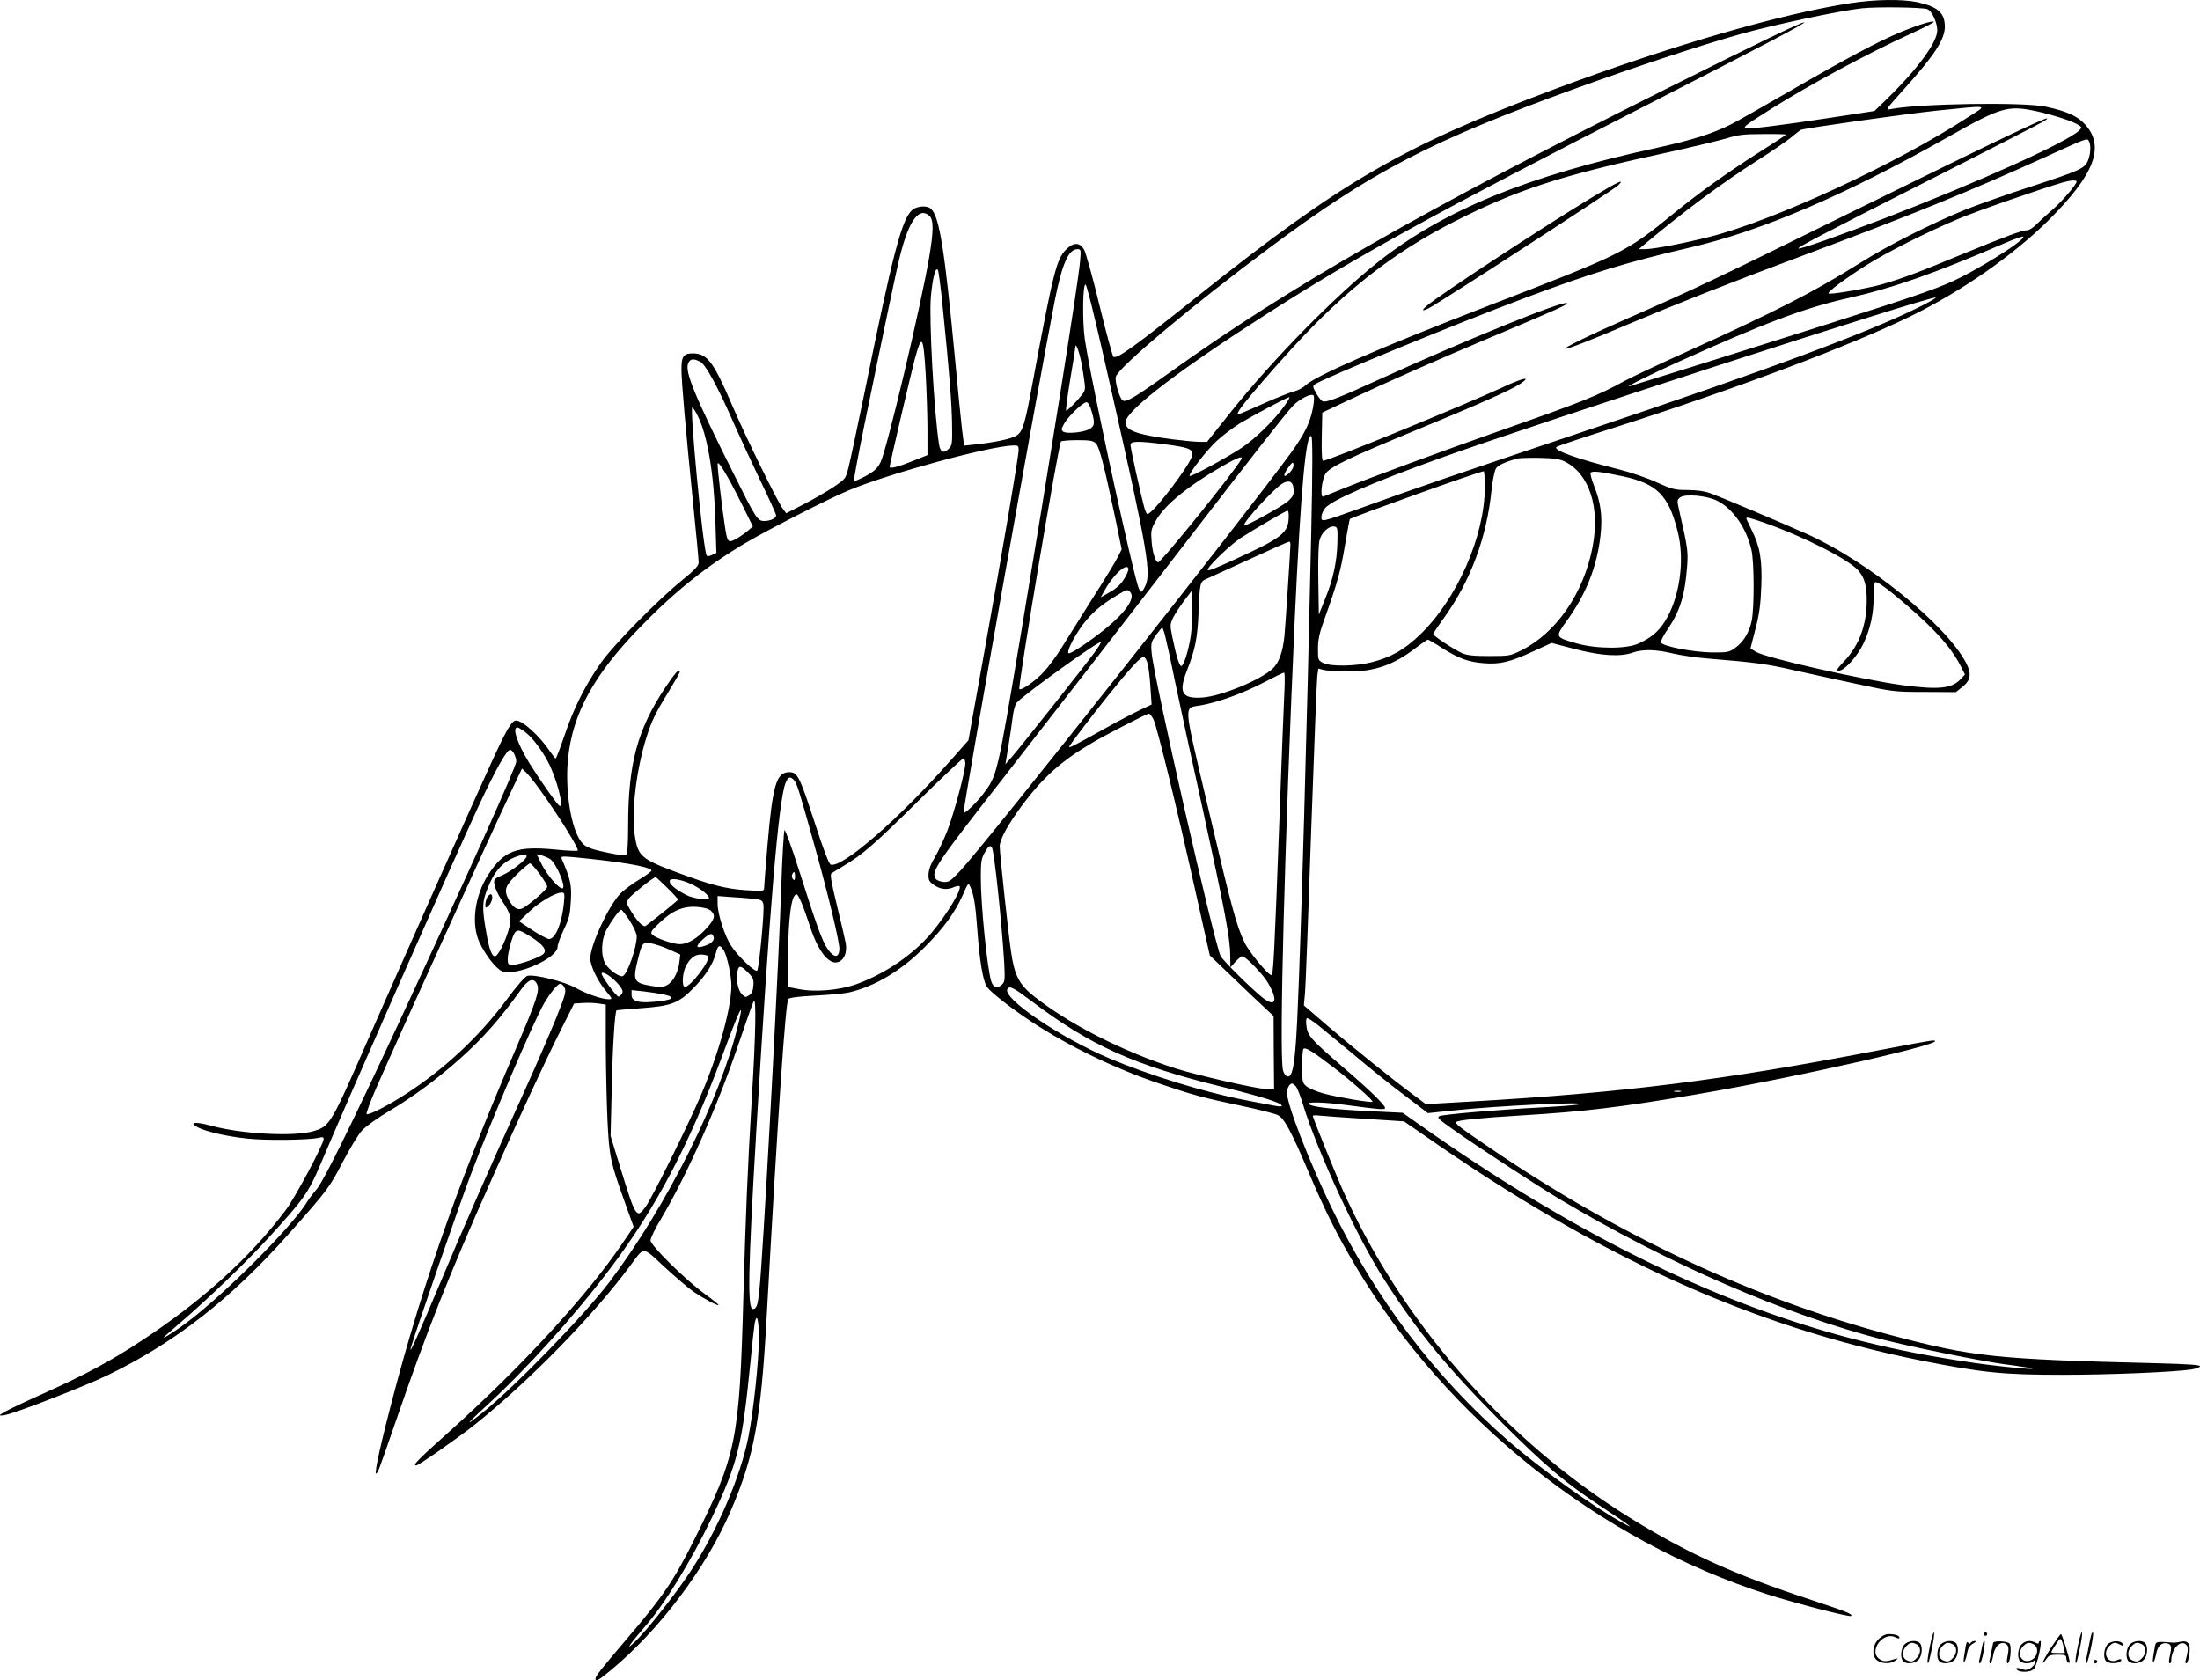 <svg version="1.0" xmlns="http://www.w3.org/2000/svg"
  viewBox="0 0 1278.855 976.703"
 preserveAspectRatio="xMidYMid meet">
<g transform="translate(-0.865,976.832) scale(0.1,-0.1)"
fill="#000000" stroke="none">
<path d="M10765 9750 c-409 -63 -1049 -249 -1725 -502 -873 -327 -1235 -537
-2060 -1194 -377 -301 -477 -373 -499 -360 -5 4 -42 138 -81 299 -39 162 -80
308 -90 325 -26 43 -61 43 -105 -1 -55 -55 -74 -131 -195 -780 -44 -238 -56
-277 -93 -301 -26 -18 -131 -40 -238 -51 l-66 -7 -12 93 c-6 52 -25 238 -41
414 -61 641 -91 825 -140 870 -22 20 -79 16 -107 -6 -62 -52 -114 -252 -277
-1054 -42 -203 -84 -401 -94 -440 -17 -70 -18 -70 -87 -117 -39 -26 -116 -71
-173 -100 l-103 -53 -19 25 c-29 36 -217 419 -296 604 -106 247 -143 297 -222
300 -60 1 -72 -15 -72 -93 0 -72 24 -344 70 -802 17 -162 30 -306 30 -320 0
-19 -22 -43 -97 -104 -148 -121 -399 -376 -473 -482 -89 -127 -158 -264 -210
-420 -25 -73 -48 -133 -51 -133 -4 0 -18 18 -33 40 -59 89 -159 180 -197 180
-26 0 -55 -49 -152 -262 -98 -213 -499 -1114 -707 -1588 -219 -501 -224 -509
-320 -537 -112 -33 -419 -17 -599 33 -89 24 -129 19 -72 -11 50 -25 165 -52
286 -65 109 -12 364 -9 418 5 20 5 27 4 27 -7 0 -31 -164 -338 -220 -413 -209
-278 -487 -529 -842 -762 -171 -113 -320 -193 -539 -292 -269 -121 -326 -153
-248 -137 63 12 469 170 594 231 392 190 717 444 1054 823 226 255 234 266
311 414 41 78 91 162 113 185 22 24 92 74 156 112 139 82 282 188 411 303 136
121 238 237 355 401 45 64 77 75 96 33 16 -34 -4 -95 -117 -358 -364 -846
-578 -1465 -764 -2208 -59 -237 -73 -328 -38 -250 8 20 54 150 102 290 172
500 307 843 549 1385 169 381 312 689 405 875 l78 155 50 3 c27 2 68 1 92 -3
l42 -6 0 -242 c1 -133 5 -327 10 -432 10 -211 17 -242 101 -476 l51 -142 -66
-97 c-207 -305 -583 -714 -1013 -1100 -177 -158 -208 -190 -185 -190 14 0 239
157 339 236 316 252 691 635 908 929 81 109 66 110 196 -11 63 -58 139 -123
169 -144 61 -41 140 -83 146 -78 2 2 -33 31 -79 64 -112 81 -317 283 -317 312
0 13 27 69 61 125 149 251 324 644 445 1000 47 138 89 258 94 266 15 26 12
-188 -10 -544 -26 -433 -37 -709 -50 -1170 -23 -839 -40 -924 -285 -1415 -120
-240 -181 -330 -390 -575 -150 -176 -185 -220 -185 -234 0 -20 16 -12 91 50
282 234 556 598 697 929 135 314 174 527 207 1120 66 1186 109 1824 126 1851
5 8 59 15 156 20 81 4 169 12 195 18 152 35 305 126 443 265 109 109 176 202
220 301 30 70 33 73 43 51 22 -49 31 -105 42 -256 13 -176 32 -292 55 -327 21
-32 144 -128 263 -206 215 -141 477 -268 736 -356 192 -66 258 -84 477 -130
103 -22 200 -46 216 -55 37 -19 76 -90 177 -328 98 -230 167 -369 277 -553
528 -887 1413 -1591 2394 -1905 163 -52 476 -133 484 -125 10 11 -23 24 -239
96 -442 145 -716 270 -1050 477 -725 450 -1332 1146 -1672 1916 -49 113 -168
407 -168 417 0 4 15 6 33 3 17 -2 137 -11 265 -19 l232 -15 113 -78 c1017
-711 1907 -1114 2892 -1312 357 -71 479 -83 820 -83 274 0 639 15 753 31 25 4
47 12 49 18 3 9 -66 13 -244 18 -945 23 -1074 37 -1543 161 -797 210 -1584
576 -2335 1087 -174 118 -211 146 -202 154 10 11 139 24 387 39 362 22 568 47
1005 121 596 101 1521 312 1378 314 -12 0 -161 -27 -330 -60 -882 -170 -1469
-244 -2357 -295 l-259 -15 -76 57 c-133 99 -353 277 -495 398 l-138 119 6 65
c4 36 20 458 36 936 17 479 33 890 36 913 l6 44 36 -9 c20 -4 84 -8 142 -8
151 0 261 39 387 136 36 27 67 49 72 49 4 0 42 -22 85 -50 96 -60 150 -80 242
-87 92 -7 152 7 285 69 l107 49 137 -36 c153 -39 262 -46 335 -20 58 20 133
19 232 -5 46 -11 139 -25 208 -30 272 -22 341 -32 490 -66 85 -19 252 -56 370
-81 209 -45 220 -47 397 -47 l181 -1 39 31 c47 38 53 75 22 136 -112 220 -571
593 -924 751 -152 68 -510 219 -564 238 -36 13 -82 19 -134 19 -73 0 -88 4
-177 44 -53 25 -153 59 -221 76 -244 61 -383 111 -363 130 5 5 158 56 341 114
705 225 1369 475 1718 646 295 144 596 354 800 556 270 268 332 431 213 560
-44 48 -106 76 -228 102 -132 28 -738 18 -900 -14 -33 -7 -31 -4 73 112 185
206 242 294 241 371 -2 78 -43 113 -162 139 -90 18 -241 16 -387 -6z m448 -35
c26 -11 57 -78 57 -123 0 -69 -116 -227 -292 -398 l-73 -71 -235 -36 c-304
-47 -508 -72 -517 -64 -9 10 11 24 157 116 222 139 552 317 803 432 75 34 137
66 137 70 0 11 -88 -16 -190 -58 -123 -50 -326 -158 -645 -343 -154 -89 -309
-177 -345 -195 -105 -53 -225 -91 -426 -135 -757 -164 -1243 -363 -1624 -664
-247 -195 -610 -564 -853 -868 l-142 -178 -42 0 c-23 0 -95 7 -160 15 -216 28
-283 55 -270 107 19 73 327 307 817 620 541 346 964 578 2245 1233 661 338
887 457 881 463 -7 6 -256 -113 -801 -386 -1412 -705 -2189 -1149 -2884 -1647
-216 -154 -259 -179 -278 -163 -18 15 -46 114 -38 137 18 57 450 419 892 748
594 443 941 623 1783 928 354 128 719 248 955 315 188 53 576 136 705 150 88
10 357 6 383 -5z m242 -624 c-419 -274 -1137 -606 -1511 -700 -151 -38 -324
-71 -372 -71 l-37 0 27 23 c223 188 461 365 663 493 77 49 162 107 190 129 27
23 55 44 61 48 15 9 609 93 789 112 317 32 297 35 190 -34z m395 30 c101 -23
206 -57 239 -78 23 -15 23 -15 5 -34 -67 -66 -589 -301 -1129 -509 -261 -100
-496 -183 -502 -176 -7 6 114 70 771 403 352 178 648 331 660 339 86 60 -173
-63 -1189 -563 -703 -347 -863 -423 -1225 -581 -217 -95 -394 -181 -372 -181
17 -1 148 50 357 139 282 119 598 244 1035 407 619 231 967 373 1392 566 252
115 248 113 259 96 13 -21 11 -75 -5 -114 -19 -46 -46 -58 -337 -153 -136 -44
-304 -104 -375 -132 -192 -78 -451 -208 -609 -308 -275 -172 -491 -283 -1020
-522 -148 -67 -304 -140 -345 -162 -174 -94 -235 -119 -762 -304 -303 -107
-717 -259 -878 -324 -58 -23 -111 -45 -119 -48 -21 -8 -9 102 15 136 28 38
141 92 514 246 379 156 559 236 615 273 71 47 18 36 -106 -22 -218 -101 -1009
-425 -1039 -425 -7 0 -10 44 -8 140 l3 140 150 71 c234 110 503 229 835 369
374 157 445 189 437 196 -18 18 -588 -214 -1082 -439 -247 -113 -317 -140
-338 -131 -8 3 -24 23 -37 46 -22 39 -22 42 -5 54 44 32 829 355 1217 500 395
148 593 208 963 294 416 97 895 302 1496 641 311 176 350 187 519 150z m-1460
-135 c0 -3 -73 -51 -162 -107 -178 -114 -343 -231 -486 -348 -285 -232 -289
-234 -1097 -546 -623 -241 -994 -403 -1049 -458 -13 -13 -44 -29 -69 -35 -25
-7 -98 -36 -164 -65 -65 -30 -129 -57 -142 -62 -21 -6 -22 -5 -11 15 18 34
171 213 317 372 304 331 585 550 931 726 361 184 616 268 1207 396 165 36 336
77 380 90 67 21 101 25 213 25 72 1 132 -1 132 -3z m1690 -273 c0 -17 -86
-117 -142 -165 -34 -29 -76 -68 -93 -85 -17 -18 -41 -33 -53 -33 -29 0 -128
-37 -376 -139 -245 -102 -348 -141 -466 -175 -89 -25 -292 -60 -311 -54 -15 5
94 86 224 168 120 75 345 188 527 265 111 47 463 169 610 213 42 12 80 15 80
5z m-6668 -200 c24 -22 24 -88 -2 -240 -49 -288 -247 -1121 -283 -1192 -18
-35 -36 -52 -85 -79 -35 -19 -66 -32 -69 -29 -3 3 23 142 57 309 120 585 191
924 211 1001 52 206 111 285 171 230z m6331 -151 c-47 -40 -226 -150 -329
-202 -116 -60 -230 -100 -764 -270 -383 -122 -1129 -356 -1170 -367 -33 -9
134 74 290 144 499 225 728 311 980 368 259 58 502 143 910 319 57 25 107 42
110 39 3 -3 -9 -17 -27 -31z m-5456 -114 c-11 -126 -176 -1162 -342 -2153
-142 -847 -139 -832 -223 -944 -38 -50 -112 -120 -112 -106 0 49 446 2550 530
2976 43 216 80 299 132 299 20 0 21 -3 15 -72z m-798 -268 c39 -384 53 -565
54 -682 2 -108 0 -119 -20 -139 -29 -29 -49 -19 -56 28 -29 188 -59 726 -47
858 10 110 28 177 41 153 4 -7 17 -106 28 -218z m879 -45 c23 -93 73 -312 112
-485 200 -883 222 -1018 185 -1090 -30 -59 -30 -59 -96 221 -101 435 -229
1045 -254 1213 -16 109 -12 338 5 319 4 -4 26 -84 48 -178z m4818 59 c-289
-148 -890 -372 -1936 -722 -816 -274 -1004 -338 -1340 -460 -218 -78 -220 -79
-220 -49 0 14 9 36 21 51 36 46 276 150 674 293 547 197 2816 932 2875 932 8
0 -25 -20 -74 -45z m-5796 -405 c5 -96 10 -240 10 -320 l0 -146 -90 -36 c-81
-33 -130 -45 -130 -32 0 10 131 572 146 625 42 152 50 140 64 -91z m904 75 c7
-38 16 -91 19 -119 6 -49 5 -51 -48 -110 -30 -32 -57 -57 -59 -54 -3 3 8 85
24 183 17 97 30 183 30 189 1 27 21 -26 34 -89z m-2214 1 c31 -16 104 -150
200 -370 29 -66 95 -208 146 -315 52 -107 94 -200 94 -207 0 -17 -33 -33 -69
-33 -39 0 -48 14 -179 277 -225 449 -284 593 -263 639 12 28 30 30 71 9z
m3561 -267 c-17 -87 -47 -149 -126 -259 -246 -340 -1777 -2276 -1924 -2432
-58 -62 -68 -68 -99 -65 -19 2 -39 10 -45 19 -26 42 3 85 393 584 405 520 613
788 1050 1355 411 534 586 757 634 809 36 38 106 75 120 61 5 -5 4 -35 -3 -72z
m-163 15 c-60 -85 -170 -193 -252 -248 -90 -59 -294 -170 -302 -163 -9 10 96
146 157 203 36 33 98 80 139 105 90 53 272 149 283 150 5 0 -7 -21 -25 -47z
m-1123 -38 c20 -68 17 -86 -18 -103 -37 -18 -128 -26 -147 -13 -13 9 -13 15 4
46 23 42 109 125 130 125 10 0 21 -20 31 -55z m-2291 -23 c57 -112 95 -339
103 -607 l6 -191 -27 -12 c-21 -9 -28 -9 -31 1 -23 66 -98 857 -82 857 4 0 18
-22 31 -48z m3567 -674 c-25 -1144 -59 -2347 -81 -2823 -10 -213 -21 -305 -39
-334 -14 -22 -37 -6 -45 29 -22 111 11 1335 69 2620 35 755 66 1093 97 1062 7
-7 7 -189 -1 -554z m-1252 513 c20 -20 46 -120 111 -426 l39 -190 -23 -45
c-12 -25 -81 -138 -153 -250 -71 -113 -151 -240 -178 -284 -27 -43 -71 -103
-98 -132 -47 -52 -132 -112 -143 -101 -10 10 225 1411 242 1439 3 4 45 8 95 8
74 0 92 -3 108 -19z m407 -6 c132 -18 154 -26 154 -59 0 -43 -229 -346 -262
-346 -4 0 -12 19 -19 43 -20 75 -79 341 -79 360 0 22 47 23 206 2z m-856 -32
c0 -38 -92 -576 -201 -1183 l-91 -505 -102 -115 c-298 -339 -635 -632 -699
-607 -10 4 -41 85 -91 239 -89 273 -101 298 -150 298 -74 0 -96 -73 -126 -425
-11 -131 -20 -244 -20 -253 0 -13 -15 -14 -107 -8 -117 8 -202 30 -393 101
-213 79 -233 96 -251 215 -21 138 8 384 68 574 30 96 53 142 133 272 33 54 60
102 60 106 0 25 -26 -3 -84 -90 -162 -244 -216 -443 -216 -804 0 -84 -4 -158
-8 -165 -6 -10 -29 -8 -102 7 -126 26 -147 36 -175 84 -53 91 -82 300 -64 468
27 261 151 487 424 766 195 201 379 348 600 480 131 78 497 265 609 311 239
99 817 256 954 260 29 1 32 -2 32 -26z m1294 -55 c-52 -87 -465 -598 -483
-598 -15 0 -33 56 -38 121 -5 60 -3 72 23 118 49 91 187 204 389 320 88 51
123 63 109 39z m1880 -12 c143 -71 207 -266 162 -498 -52 -270 -212 -500 -416
-601 -62 -31 -70 -32 -185 -32 -91 0 -129 4 -158 17 -50 23 -167 100 -167 111
0 4 29 48 64 96 154 215 247 466 275 741 6 57 18 114 26 126 12 19 61 41 130
58 11 2 67 4 125 3 81 -2 114 -7 144 -21z m-4780 -254 l61 -124 -33 -28 c-18
-15 -49 -36 -68 -46 -44 -24 -48 -18 -63 85 -17 111 -41 322 -41 351 0 31 54
-58 144 -238z m3182 190 c-37 -37 -43 -20 -10 27 25 34 29 37 32 19 2 -12 -7
-31 -22 -46z m1134 -83 c0 -286 -162 -655 -379 -862 -90 -86 -166 -129 -279
-158 -94 -24 -240 -26 -282 -4 -29 15 -30 18 -30 83 0 51 8 90 36 167 78 218
96 285 120 429 14 83 27 153 29 157 6 9 752 277 778 278 4 1 7 -40 7 -90z
m801 61 c200 -43 267 -110 320 -321 43 -169 11 -388 -75 -524 -39 -60 -80 -94
-152 -127 -70 -33 -244 -32 -359 0 -128 37 -128 36 -57 134 111 154 173 311
194 490 13 115 3 192 -38 295 -14 35 -22 68 -19 73 8 13 58 7 186 -20z m-1913
-73 c3 -33 -2 -43 -30 -70 -33 -31 -258 -155 -258 -142 0 25 178 217 225 244
38 21 60 10 63 -32z m2460 -68 c93 -46 172 -157 202 -288 16 -69 17 -337 1
-412 -14 -68 -50 -126 -99 -159 -32 -23 -45 -25 -136 -24 -109 2 -284 36 -292
58 -3 7 15 42 40 78 72 108 99 197 112 365 6 88 4 105 -48 332 -11 49 -11 54
7 68 29 22 152 11 213 -18z m-2488 -86 c0 -105 -29 -127 -352 -274 -105 -47
-126 -54 -117 -37 18 33 133 142 191 180 67 44 260 157 271 158 4 0 7 -12 7
-27z m2767 -44 c230 -81 493 -215 546 -279 34 -39 47 -88 47 -171 0 -143 -44
-262 -131 -354 -44 -47 -49 -55 -30 -55 31 0 107 84 141 156 40 83 60 173 60
271 0 45 4 84 9 87 11 7 76 -40 191 -140 166 -144 255 -245 309 -353 l22 -43
-23 -25 c-52 -57 -126 -65 -335 -38 -233 31 -799 159 -856 194 l-33 20 29 113
c23 88 30 143 34 248 6 155 -8 232 -57 330 -16 33 -30 62 -30 65 0 9 18 5 107
-26z m-2484 -114 c-3 -113 -25 -215 -72 -329 l-36 -90 -3 200 c-2 122 1 213 8
236 12 42 54 80 84 76 20 -3 21 -9 19 -93z m-273 -10 c0 -31 -30 -483 -35
-535 -10 -93 -32 -153 -67 -187 -69 -66 -299 -161 -408 -169 -122 -9 -143 28
-90 161 46 117 60 186 66 335 7 173 8 177 47 194 17 8 131 59 252 115 121 56
223 101 228 101 4 0 7 -7 7 -15z m-967 -202 c-19 -31 -46 -56 -82 -76 l-54
-31 24 43 c50 90 129 161 137 124 2 -8 -9 -35 -25 -60z m37 -78 c28 -34 -28
-116 -145 -211 -91 -74 -201 -147 -214 -143 -15 6 28 93 81 165 51 68 106 116
193 168 67 41 68 41 85 21z m350 -257 c-13 -84 -42 -174 -55 -171 -12 2 -29
59 -51 165 -15 74 -15 77 6 120 12 23 41 67 64 97 l41 54 3 -99 c1 -54 -2
-129 -8 -166z m-150 11 c6 -23 32 -139 56 -258 25 -119 98 -459 164 -756 128
-585 160 -751 160 -854 l1 -66 29 33 c16 17 34 32 39 32 20 0 117 -100 148
-151 62 -104 50 -149 -25 -93 -60 46 -233 217 -248 245 -36 71 -390 1623 -401
1764 -5 55 -2 63 26 103 17 23 33 42 36 42 2 0 9 -19 15 -41z m-411 -106 c-75
-101 -442 -564 -480 -606 l-36 -41 18 109 c10 60 21 136 25 170 4 33 14 69 23
79 37 44 479 362 489 352 2 -3 -15 -31 -39 -63z m310 -60 c6 -21 14 -83 17
-139 l7 -101 -66 -31 c-36 -17 -130 -66 -209 -110 -192 -107 -212 -117 -202
-100 14 24 127 172 223 292 122 152 189 226 207 226 7 0 18 -17 23 -37z m796
-160 c-3 -60 -17 -405 -30 -768 -28 -758 -35 -885 -45 -885 -20 0 -132 136
-158 192 -47 99 -74 200 -213 791 -146 623 -142 566 -36 586 104 20 237 68
357 130 63 33 119 60 123 60 4 1 5 -47 2 -106z m-761 -167 c21 -44 131 -493
241 -986 l86 -385 52 -50 c29 -28 112 -107 185 -177 l134 -126 1 -213 2 -214
-40 2 c-62 2 -407 81 -530 120 -313 100 -631 263 -833 426 -80 65 -107 119
-126 252 -17 117 -66 572 -66 614 0 40 49 129 132 241 123 164 231 259 413
365 84 49 309 164 321 165 7 0 19 -15 28 -34z m-3660 -67 c43 -30 100 -103
140 -179 51 -96 97 -274 66 -255 -14 8 -116 154 -174 247 -70 114 -102 208
-69 208 4 0 21 -10 37 -21z m-56 -134 c7 -14 12 -33 12 -42 0 -31 -288 -671
-676 -1505 -286 -615 -446 -939 -486 -984 -19 -22 -47 -59 -62 -84 -91 -142
-463 -515 -681 -681 -62 -48 -145 -102 -145 -95 0 2 41 38 91 81 157 134 389
356 521 501 206 226 229 259 299 423 168 399 779 1782 923 2091 97 207 160
320 180 320 7 0 18 -11 24 -25z m2622 -55 c0 -45 -65 -287 -104 -389 -20 -51
-52 -120 -72 -154 -25 -41 -37 -75 -38 -101 -1 -34 4 -43 33 -63 37 -25 76
-29 116 -11 14 6 28 8 31 5 17 -16 -73 -164 -164 -273 -104 -123 -265 -234
-431 -295 -101 -37 -247 -50 -344 -29 l-57 11 0 174 c0 225 19 365 49 365 11
0 40 -70 80 -192 48 -146 113 -224 167 -200 32 15 47 56 39 107 -4 22 -27 121
-51 219 -34 140 -41 182 -32 188 7 5 40 24 72 44 109 65 180 127 432 376 138
136 256 248 263 248 6 0 11 -13 11 -30z m-2439 -200 c97 -138 194 -298 186
-306 -3 -3 -61 -1 -128 6 -228 22 -299 -5 -391 -144 -80 -124 -102 -288 -52
-396 35 -75 99 -156 133 -168 83 -29 321 77 321 143 0 13 16 57 36 100 32 66
37 89 41 168 5 92 -1 121 -52 241 -8 17 -4 18 66 12 274 -26 440 -54 455 -77
2 -4 -28 -27 -68 -51 -40 -24 -92 -62 -114 -85 -68 -70 -174 -299 -174 -376 0
-43 43 -132 91 -189 38 -46 39 -48 16 -48 -40 0 -129 31 -194 67 -66 37 -238
79 -279 69 -13 -4 -61 -58 -119 -137 -157 -212 -358 -401 -584 -548 -98 -64
-215 -125 -231 -119 -5 2 19 68 54 148 134 307 657 1457 788 1733 l61 128 29
-28 c16 -15 65 -79 109 -143z m1442 105 c17 -16 33 -69 112 -352 87 -309 157
-600 153 -635 -4 -48 -31 -48 -66 1 -33 45 -66 137 -173 474 -40 125 -76 224
-80 220 -4 -5 -13 -152 -19 -328 -13 -409 -82 -1714 -116 -2205 -15 -215 -21
-250 -49 -250 -32 0 -28 225 20 1035 76 1282 130 1926 170 2022 15 36 26 40
48 18z m1152 -394 c13 -22 56 -425 71 -667 5 -96 4 -112 -11 -127 -27 -27 -52
-21 -64 16 -24 76 -61 444 -61 605 0 89 3 110 22 143 22 40 32 47 43 30z
m-2705 -50 c0 -18 -84 -84 -137 -108 -54 -23 -55 -25 -50 -58 3 -19 22 -59 41
-88 55 -83 61 -106 41 -174 -22 -75 -62 -153 -79 -153 -19 0 -34 41 -51 140
-25 141 -24 177 9 257 35 88 74 136 134 168 48 24 92 32 92 16z m136 -16 c35
-23 93 -158 74 -170 -16 -10 -88 72 -121 136 l-31 62 29 -7 c15 -4 38 -14 49
-21z m-61 -86 c25 -34 45 -67 45 -75 0 -15 -110 -110 -147 -127 -26 -12 -55 8
-79 55 -27 53 -19 78 50 145 36 35 70 63 76 63 5 0 30 -27 55 -61z m1485 -16
c0 -20 -3 -24 -11 -16 -7 7 -9 19 -6 27 10 24 17 19 17 -11z m-743 -65 c35
-34 63 -65 63 -69 0 -4 -109 -93 -187 -152 -15 -11 -53 28 -90 91 -24 40 -24
44 -9 68 15 21 142 123 156 124 2 0 33 -28 67 -62z m118 31 c56 -21 125 -71
125 -91 0 -15 -92 -3 -132 18 -133 67 -127 123 7 73z m-719 -126 c-12 -113
-49 -203 -86 -203 -9 0 -53 23 -96 51 l-78 52 60 57 c61 57 151 110 187 110
18 0 19 -5 13 -67z m1101 31 c46 -5 54 -9 59 -31 8 -30 -25 -374 -36 -387 -11
-11 -112 84 -150 143 -38 56 -80 187 -80 246 l0 45 78 -6 c42 -2 101 -7 129
-10z m-247 -69 c30 -27 25 -48 -26 -104 -52 -58 -108 -91 -154 -91 -38 0 -139
35 -159 55 -13 13 -9 21 38 66 76 74 140 101 219 96 41 -3 70 -11 82 -22z
m-471 -58 c23 -36 41 -76 41 -91 0 -64 -52 -214 -80 -231 -16 -10 -80 34 -101
69 -30 49 -26 147 8 205 33 58 73 111 83 111 4 0 26 -28 49 -63z m-571 -96
c70 -46 92 -76 69 -98 -20 -20 -141 -63 -177 -63 -27 0 -30 3 -30 33 0 38 27
136 42 155 16 19 30 15 96 -27z m1058 4 c9 -21 -11 -42 -52 -55 -50 -17 -55
-4 -12 36 41 37 56 42 64 19z m-257 -76 l64 -29 -5 -44 c-7 -60 -38 -118 -74
-135 -23 -12 -41 -12 -92 -3 -99 17 -106 30 -76 151 25 100 28 104 77 96 23
-4 71 -20 106 -36z m316 -3 c19 -29 45 -146 45 -207 0 -132 -75 -400 -180
-644 -77 -179 -283 -594 -319 -642 -52 -71 -57 -63 -147 230 l-56 182 7 290
c5 234 18 433 28 441 1 1 65 6 143 12 178 13 218 29 307 120 71 74 110 136
127 200 12 48 23 52 45 18z m-90 -36 c16 -25 -110 -187 -137 -178 -17 6 -12
82 8 121 25 47 51 67 88 67 19 0 38 -5 41 -10z m232 -95 c30 -30 34 -40 31
-76 -2 -30 -9 -46 -25 -56 -19 -13 -24 -12 -41 5 -23 23 -37 89 -27 132 8 39
19 38 62 -5z m-752 -70 c23 -29 27 -39 19 -53 -6 -9 -15 -17 -19 -17 -14 0
-106 126 -99 136 8 14 63 -23 99 -66z m-314 -19 c10 -20 2 -46 -46 -167 -32
-79 -111 -263 -177 -409 -211 -466 -383 -857 -501 -1140 -121 -287 -181 -422
-171 -380 14 58 291 859 351 1015 125 329 360 876 421 985 38 66 82 120 98
120 8 0 19 -11 25 -24z m2714 -77 c343 -259 594 -372 1115 -500 233 -58 340
-92 340 -109 0 -4 -19 -4 -42 1 -24 4 -104 20 -178 34 -231 45 -552 144 -777
239 -292 123 -631 353 -598 406 12 20 35 8 140 -71z m-2143 40 c82 -18 62 -34
-54 -44 -91 -8 -128 4 -128 41 l0 27 67 -7 c36 -4 88 -12 115 -17z m438 -175
c-103 -431 -414 -1054 -749 -1498 -145 -192 -548 -607 -737 -759 -39 -31 -74
-57 -77 -57 -4 0 39 42 96 94 237 217 512 521 725 804 263 348 456 714 648
1230 72 195 105 274 110 269 2 -2 -5 -39 -16 -83z m3367 -2 c26 -21 121 -99
210 -173 88 -75 222 -182 297 -238 l135 -103 153 16 c256 27 777 52 731 35
-10 -3 -112 -12 -228 -18 -261 -14 -560 -40 -588 -50 -18 -7 -7 -18 80 -79
139 -99 486 -325 618 -404 625 -373 1315 -673 1882 -817 176 -45 558 -122 693
-141 47 -6 110 -15 140 -20 122 -21 -130 1 -296 25 -260 38 -441 73 -659 127
-807 200 -1639 604 -2522 1222 l-151 106 -204 10 c-211 11 -326 24 -342 41
-15 14 92 11 219 -6 192 -26 225 -29 225 -17 0 17 -90 105 -242 235 -189 163
-209 186 -215 241 -4 29 -2 46 5 46 6 0 32 -17 59 -38z m96 -250 c101 -77 231
-192 224 -198 -6 -7 -202 26 -280 47 -44 12 -90 31 -104 43 -24 20 -25 28 -25
114 0 50 3 96 7 102 9 15 53 -12 178 -108z m-221 -109 c8 -10 27 -58 42 -108
82 -268 315 -772 471 -1014 197 -308 367 -514 684 -832 258 -257 372 -353 591
-497 163 -107 193 -131 105 -82 -160 87 -477 315 -655 470 -432 377 -774 827
-1032 1360 -132 274 -258 597 -258 666 0 28 15 54 30 54 4 0 14 -8 22 -17z
m2236 -30 c-10 -2 -26 -2 -35 0 -10 3 -2 5 17 5 19 0 27 -2 18 -5z m-5358
-1436 c0 -129 -32 -426 -61 -572 -47 -234 -181 -544 -336 -780 -87 -132 -257
-348 -324 -410 -36 -34 -39 -36 -22 -10 12 17 49 62 82 100 115 131 267 380
387 630 151 317 177 424 224 896 11 114 23 221 26 238 13 61 24 17 24 -92z
M9255 8616 c-281 -170 -880 -563 -952 -625 -33 -28 -28 -34 10 -15 68 35 1073
687 1101 714 45 44 1 23 -159 -74z M2840 4551 c-5 -11 -10 -30 -10 -42 0 -21
1 -22 20 -4 20 18 28 65 10 65 -5 0 -14 -9 -20 -19z M11226 194 c-10 -47 -15
-88 -12 -91 5 -6 9 7 30 110 7 37 10 67 6 67 -4 0 -15 -39 -24 -86z M11540
270 c0 -5 5 -10 10 -10 6 0 10 5 10 10 0 6 -4 10 -10 10 -5 0 -10 -4 -10 -10z
M12086 194 c-10 -47 -15 -88 -12 -91 5 -6 9 7 30 110 7 37 10 67 6 67 -4 0
-15 -39 -24 -86z M12166 269 c-3 -8 -10 -41 -16 -74 -6 -33 -14 -68 -16 -77
-3 -10 -1 -18 3 -18 10 0 46 171 38 178 -2 3 -7 -1 -9 -9z M10929 241 c-38
-38 -41 -101 -7 -125 29 -20 79 -20 104 0 18 14 18 15 1 10 -53 -17 -69 -17
-92 -2 -69 45 21 166 94 126 12 -6 21 -7 21 -1 0 12 -25 21 -62 21 -19 0 -39
-10 -59 -29z M11930 189 c-28 -45 -49 -83 -47 -85 2 -3 12 7 21 21 14 21 24
25 66 25 43 0 50 -3 50 -19 0 -11 5 -23 10 -26 6 -3 10 -3 10 1 0 20 -44 164
-51 164 -4 0 -30 -37 -59 -81z m75 4 l7 -33 -42 0 c-42 0 -42 0 -28 23 8 12
21 32 29 44 15 25 22 18 34 -34z M11080 210 c-22 -22 -27 -79 -8 -98 19 -19
66 -14 88 8 22 22 27 79 8 98 -19 19 -66 14 -88 -8z m71 0 c25 -14 25 -54 -1
-80 -23 -23 -33 -24 -61 -10 -25 14 -25 54 1 80 23 23 33 24 61 10z M11290
210 c-22 -22 -27 -79 -8 -98 19 -19 66 -14 88 8 22 22 27 79 8 98 -19 19 -66
14 -88 -8z m71 0 c25 -14 25 -54 -1 -80 -23 -23 -33 -24 -61 -10 -25 14 -25
54 1 80 23 23 33 24 61 10z M11436 204 c-3 -16 -8 -47 -11 -69 -8 -51 10 -26
19 27 5 27 15 42 34 53 18 10 22 14 10 15 -9 0 -20 -5 -24 -11 -5 -8 -9 -8
-14 1 -5 8 -10 3 -14 -16z M11537 223 c-2 -4 -7 -26 -11 -48 -4 -22 -9 -48
-12 -57 -3 -10 -1 -18 4 -18 4 0 14 28 20 62 11 58 10 81 -1 61z M11595 220
c-1 -3 -5 -23 -9 -45 -4 -22 -9 -48 -12 -57 -3 -10 -1 -18 4 -18 5 0 13 20 17
45 7 53 44 87 74 68 17 -11 19 -28 8 -80 -4 -18 -3 -33 2 -33 16 0 24 99 11
115 -12 14 -87 18 -95 5z M11760 210 c-22 -22 -27 -79 -8 -98 7 -7 24 -12 38
-12 14 0 31 5 38 12 9 9 12 8 12 -5 0 -9 -12 -24 -26 -34 -21 -13 -32 -15 -55
-6 -16 6 -29 8 -29 3 0 -24 81 -27 102 -2 18 19 50 162 37 162 -5 0 -9 -5 -9
-10 0 -7 -6 -7 -19 0 -30 16 -59 12 -81 -10z m71 0 c29 -16 25 -65 -6 -86 -56
-37 -103 28 -55 76 23 23 33 24 61 10z M12261 211 c-23 -23 -28 -80 -9 -99 19
-19 88 -13 88 9 0 5 -11 4 -24 -2 -54 -25 -89 38 -46 81 23 23 33 24 62 9 16
-9 19 -8 16 3 -8 22 -64 22 -87 -1z M12390 210 c-22 -22 -27 -79 -8 -98 19
-19 66 -14 88 8 22 22 27 79 8 98 -19 19 -66 14 -88 -8z m71 0 c25 -14 25 -54
-1 -80 -23 -23 -33 -24 -61 -10 -25 14 -25 54 1 80 23 23 33 24 61 10z M12536
201 c-3 -14 -8 -44 -11 -66 -8 -51 10 -26 19 27 8 41 35 63 66 53 22 -7 24
-21 11 -77 -5 -22 -5 -38 0 -38 5 0 9 6 9 13 0 68 51 125 85 97 15 -13 15 -35
-1 -92 -3 -10 -1 -18 4 -18 6 0 13 23 17 50 9 63 -5 84 -49 76 -17 -4 -35 -6
-41 -6 -101 8 -104 7 -109 -19z M12180 110 c0 -5 5 -10 10 -10 6 0 10 5 10 10
0 6 -4 10 -10 10 -5 0 -10 -4 -10 -10z"/>
</g>
</svg>
